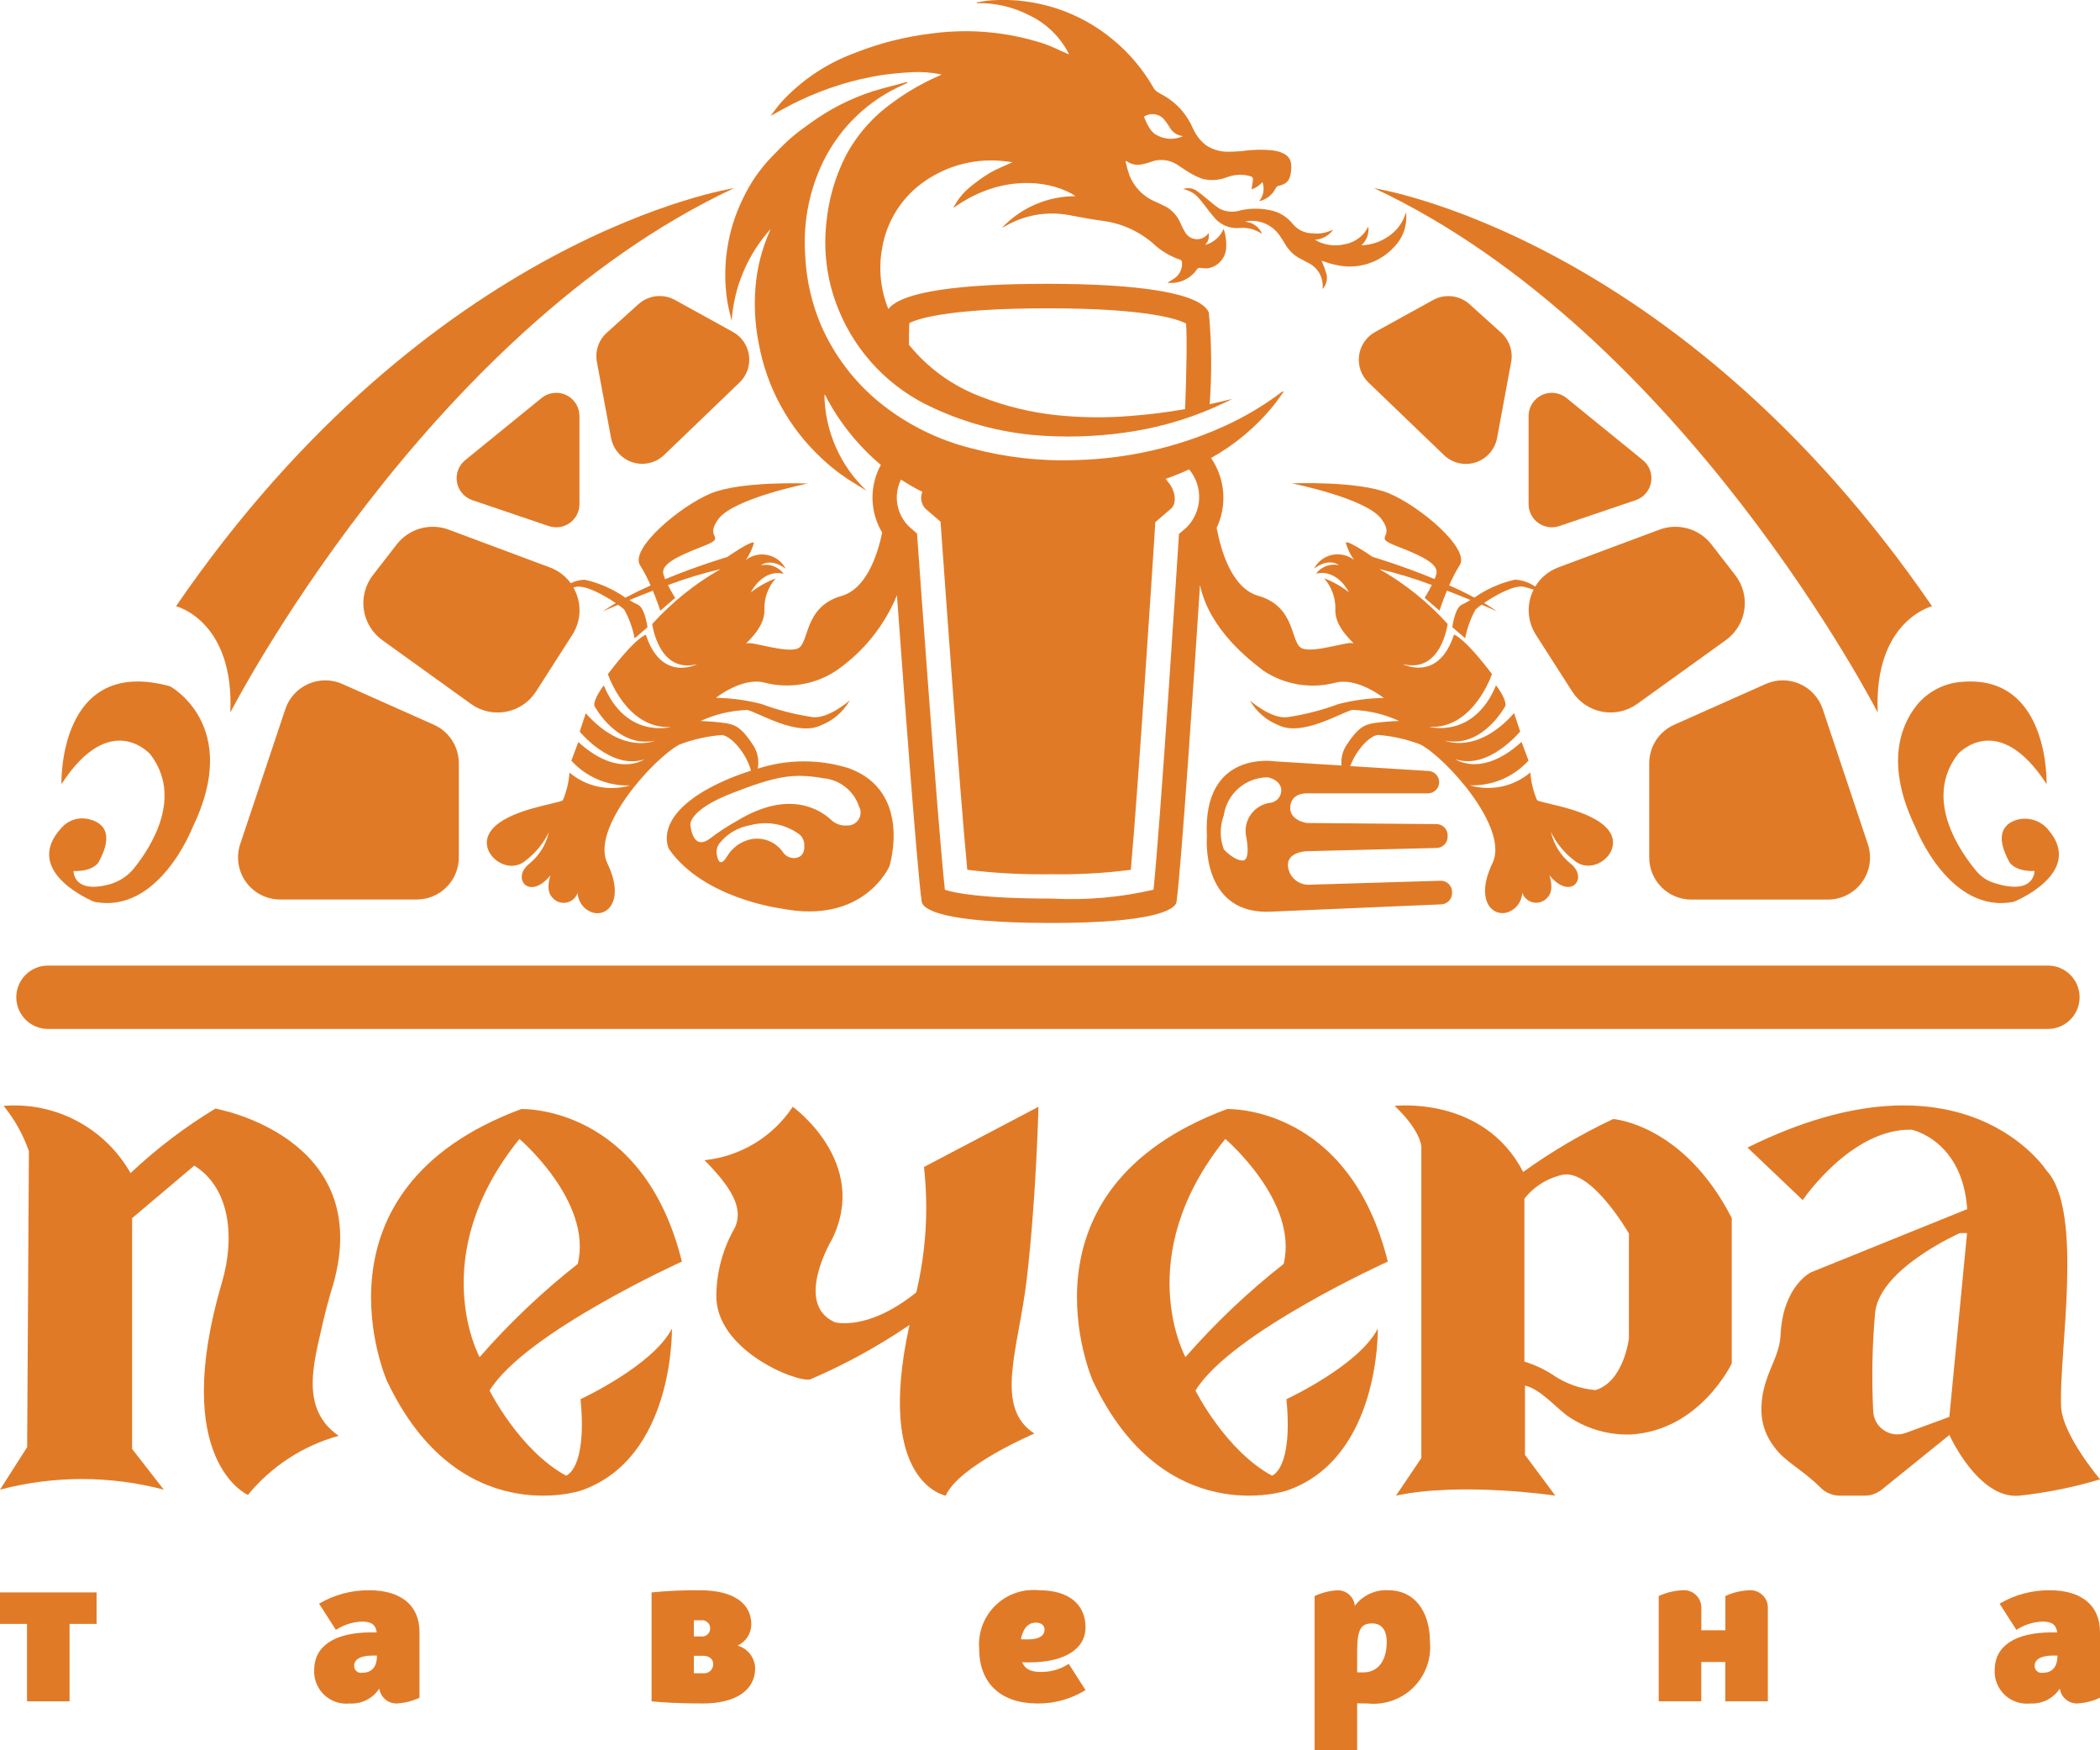 <svg width="228" height="190" viewBox="0 0 228 190" fill="none" xmlns="http://www.w3.org/2000/svg">
	<path
		d="M14.345 132.232V157.29L17.784 161.709C11.956 160.171 5.828 160.171 0 161.709L2.948 157.091L3.137 124.958C2.515 123.174 1.586 121.512 0.392 120.048C3.146 119.822 5.907 120.389 8.349 121.682C10.791 122.975 12.812 124.94 14.173 127.345C16.987 124.691 20.075 122.343 23.385 120.342C23.385 120.342 40.775 123.388 36.157 139.504C36.157 139.504 35.589 141.233 35.02 143.73C34.095 147.901 32.514 152.919 36.768 155.863C32.901 156.935 29.461 159.175 26.916 162.278C26.916 162.278 18.387 158.593 24.115 139.136C25.468 134.543 25.095 129.034 21.095 126.533L14.345 132.232Z"
		fill="#E17A26" />
	<path
		d="M63.03 151.885C63.767 159.503 61.459 160.189 61.459 160.189C56.398 157.438 53.156 150.953 53.156 150.953C56.987 144.665 74.034 136.949 74.034 136.949C69.81 119.9 56.595 120.391 56.595 120.391C32.916 129.187 41.999 149.872 41.999 149.872C49.712 166.233 63.051 161.816 63.051 161.816C73.245 158.327 72.949 144.225 72.949 144.225C70.893 148.249 63.03 151.885 63.03 151.885ZM56.396 123.638C56.396 123.638 64.357 130.42 62.732 137.199C58.871 140.233 55.302 143.622 52.072 147.32C52.072 147.32 46.08 136.408 56.398 123.635L56.396 123.638Z"
		fill="#E17A26" />
	<path
		d="M139.668 151.885C140.406 159.503 138.097 160.189 138.097 160.189C133.036 157.438 129.794 150.953 129.794 150.953C133.625 144.665 150.674 136.949 150.674 136.949C146.449 119.9 133.235 120.391 133.235 120.391C109.556 129.187 118.639 149.872 118.639 149.872C126.352 166.233 139.691 161.816 139.691 161.816C149.885 158.327 149.589 144.225 149.589 144.225C147.529 148.249 139.668 151.885 139.668 151.885ZM133.034 123.638C133.034 123.638 140.995 130.42 139.373 137.199C135.509 140.231 131.938 143.619 128.706 147.317C128.706 147.317 122.72 136.408 133.036 123.635L133.034 123.638Z"
		fill="#E17A26" />
	<path
		d="M76.49 125.944C78.416 125.744 80.273 125.121 81.93 124.119C83.586 123.116 85 121.76 86.07 120.146C86.07 120.146 94.46 126.166 90.333 134.53C90.333 134.53 86.133 141.531 90.64 143.533C90.64 143.533 94.177 144.566 99.483 140.291C100.542 135.836 100.824 131.232 100.317 126.681L112.746 120.146C112.746 120.146 112.515 129.936 111.482 138.805C110.589 146.458 107.871 152.733 112.304 155.62C112.304 155.62 104.154 159.067 102.675 162.356C102.675 162.356 94.962 161.029 98.746 143.828C95.344 146.146 91.725 148.129 87.941 149.749C86.32 150.043 77.662 146.505 77.772 140.585C77.807 138.032 78.492 135.529 79.762 133.315C80.827 131.102 79.271 128.765 76.49 125.944Z"
		fill="#E17A26" />
	<path
		d="M175.147 121.474C171.719 123.084 168.446 125.008 165.372 127.221C161.098 118.918 151.419 120.048 151.419 120.048C154.221 122.702 154.317 124.421 154.317 124.421V158.274L151.567 162.356C158.69 160.839 168.86 162.356 168.86 162.356L165.569 157.929V150.412C167.288 150.756 169.258 153.173 170.48 153.901C172.439 155.162 174.735 155.796 177.064 155.719C184.581 155.277 188.02 148.005 188.02 148.005V132.232C182.803 122.014 175.147 121.474 175.147 121.474ZM176.853 145.301C176.853 145.301 176.311 149.971 173.218 150.903C171.521 150.757 169.894 150.164 168.501 149.184C167.569 148.592 166.561 148.129 165.505 147.808V130.12C166.556 128.786 168.043 127.864 169.705 127.515C172.873 126.975 176.853 133.904 176.853 133.904V145.301Z"
		fill="#E17A26" />
	<path
		d="M223.775 152.672C223.529 146.727 226.279 131.496 222.202 127.079C222.202 127.079 213.162 112.979 189.729 124.573L195.723 130.274C195.723 130.274 200.979 122.486 207.538 122.634C207.538 122.634 213.065 123.739 213.581 131.256L196.631 138.111C196.631 138.111 193.56 139.559 193.316 144.964C193.193 147.667 191.041 149.639 191.252 153.514C191.348 154.78 191.809 155.992 192.578 157.002C193.799 158.724 195.556 159.4 197.649 161.482C198.208 162.042 198.966 162.359 199.757 162.362H202.443C203.122 162.361 203.781 162.128 204.31 161.702L211.647 155.774C211.647 155.774 214.792 162.758 219.213 162.362C222.193 162.046 225.138 161.453 228.008 160.589C228.008 160.589 223.902 155.766 223.775 152.672ZM211.644 153.81L206.905 155.55C206.545 155.682 206.16 155.733 205.778 155.701C205.396 155.668 205.025 155.552 204.693 155.36C204.308 155.14 203.985 154.825 203.755 154.446C203.525 154.067 203.395 153.635 203.377 153.192C203.195 149.597 203.267 145.993 203.593 142.409C204.183 137.643 212.779 133.86 212.779 133.86H213.566L211.644 153.81Z"
		fill="#E17A26" />
	<path
		d="M5.207 111.695H222.346C223.258 111.695 224.132 111.333 224.777 110.688C225.422 110.043 225.784 109.168 225.784 108.256C225.784 107.344 225.422 106.469 224.777 105.824C224.132 105.18 223.258 104.817 222.346 104.817H5.207C4.295 104.817 3.421 105.18 2.776 105.824C2.131 106.469 1.769 107.344 1.769 108.256C1.769 109.168 2.131 110.043 2.776 110.688C3.421 111.333 4.295 111.695 5.207 111.695Z"
		fill="#E17A26" />
	<path
		d="M95.7 8.152C96.801 7.994 97.915 7.9 99.026 7.835C100.093 7.782 101.163 7.865 102.209 8.082C102.166 8.115 102.122 8.146 102.076 8.175C100.22 8.969 98.464 9.979 96.844 11.185C94.736 12.695 93.008 14.674 91.797 16.967C90.65 19.249 89.942 21.726 89.712 24.27C89.372 27.443 89.828 30.65 91.038 33.603C92.965 38.344 96.639 42.163 101.301 44.272C105.172 46.077 109.356 47.114 113.622 47.324C116.786 47.493 119.96 47.322 123.088 46.814C126.528 46.252 129.87 45.199 133.011 43.688L133.415 43.498C133.534 43.44 133.654 43.377 133.773 43.309C132.962 43.51 132.149 43.699 131.336 43.878C131.582 40.564 131.553 37.236 131.246 33.927C130.359 31.824 123.822 30.812 113.726 30.808C104.148 30.808 97.851 31.675 96.45 33.55C95.593 31.438 95.361 29.125 95.783 26.886C96.032 25.44 96.567 24.058 97.356 22.821C98.145 21.584 99.173 20.517 100.38 19.682C102.945 17.896 106.081 17.124 109.182 17.513C109.435 17.536 109.685 17.579 109.927 17.612C109.086 18.002 108.221 18.325 107.444 18.783C106.658 19.265 105.91 19.805 105.206 20.4C104.496 21.005 103.915 21.747 103.5 22.582C109.114 18.546 114.636 19.803 116.778 21.297C115.281 21.292 113.798 21.595 112.423 22.186C111.047 22.777 109.807 23.644 108.781 24.734C108.94 24.654 109.04 24.611 109.137 24.556C111.221 23.336 113.674 22.907 116.048 23.348C117.227 23.561 118.406 23.798 119.593 23.957C121.641 24.199 123.572 25.043 125.141 26.384C126.003 27.21 127.039 27.834 128.174 28.207C128.246 28.226 128.32 28.376 128.329 28.471C128.362 28.817 128.299 29.165 128.147 29.478C127.996 29.79 127.761 30.055 127.469 30.243C127.264 30.397 127.031 30.512 126.741 30.687C127.367 30.765 128.003 30.667 128.577 30.403C129.151 30.138 129.639 29.719 129.986 29.191C130.02 29.154 130.062 29.125 130.108 29.106C130.155 29.087 130.205 29.078 130.255 29.079C130.527 29.116 130.801 29.134 131.076 29.132C131.589 29.063 132.065 28.827 132.432 28.462C132.799 28.097 133.037 27.622 133.11 27.11C133.185 26.342 133.098 25.567 132.854 24.835C132.674 25.263 132.399 25.644 132.049 25.949C131.699 26.254 131.284 26.475 130.835 26.594C131.002 26.427 131.125 26.221 131.191 25.994C131.258 25.768 131.265 25.528 131.214 25.297C131.074 25.509 130.882 25.682 130.656 25.799C130.43 25.916 130.178 25.974 129.924 25.966C129.67 25.958 129.422 25.886 129.203 25.756C128.985 25.625 128.804 25.441 128.676 25.221C128.492 24.924 128.33 24.613 128.193 24.291C127.897 23.532 127.356 22.894 126.655 22.478C126.254 22.262 125.839 22.073 125.421 21.889C124.783 21.62 124.204 21.226 123.721 20.728C123.238 20.231 122.861 19.642 122.61 18.996C122.446 18.513 122.309 18.022 122.199 17.524L122.292 17.479C122.55 17.669 122.847 17.798 123.163 17.855C123.478 17.912 123.802 17.897 124.11 17.809C124.381 17.755 124.647 17.683 124.908 17.591C125.353 17.412 125.834 17.337 126.313 17.371C126.792 17.406 127.256 17.549 127.671 17.79C128.064 18.021 128.43 18.311 128.818 18.539C129.336 18.884 129.89 19.17 130.471 19.392C131.393 19.642 132.371 19.583 133.256 19.223C134.05 18.933 134.914 18.897 135.729 19.119C135.944 19.176 136.059 19.291 136.038 19.498C136.004 19.854 135.934 20.209 135.879 20.56C136.339 20.41 136.748 20.134 137.058 19.763C137.188 20.11 137.224 20.485 137.161 20.85C137.099 21.215 136.94 21.556 136.702 21.839C137.087 21.756 137.448 21.587 137.759 21.345C138.07 21.103 138.323 20.795 138.499 20.442C138.556 20.343 138.647 20.215 138.741 20.194C139.625 20.004 140.008 19.674 140.144 18.787C140.334 17.498 140.068 16.914 139.007 16.512C138.785 16.439 138.558 16.383 138.328 16.343C137.183 16.211 136.026 16.23 134.886 16.398C134.412 16.423 133.938 16.478 133.464 16.469C132.565 16.507 131.677 16.259 130.928 15.761C130.317 15.277 129.833 14.651 129.518 13.938C128.879 12.428 127.759 11.171 126.331 10.364C126.093 10.247 125.863 10.114 125.643 9.966C125.491 9.864 125.361 9.73 125.264 9.574C124.127 7.57 122.634 5.791 120.859 4.322C117.186 1.258 112.477 -0.279 107.704 0.03C107.15 0.059 106.603 0.18 106.053 0.258V0.343C108.069 0.295 110.063 0.764 111.846 1.706C113.67 2.598 115.152 4.063 116.065 5.877C116.012 5.881 115.96 5.869 115.914 5.843C115.017 5.464 114.145 5.003 113.222 4.705C109.375 3.466 105.302 3.095 101.295 3.617C98.362 3.957 95.487 4.682 92.743 5.773C89.732 6.89 87.028 8.703 84.852 11.064C84.423 11.549 84.048 12.078 83.659 12.58C84.726 12.012 85.757 11.397 86.842 10.903C89.648 9.568 92.631 8.641 95.7 8.152ZM98.732 35.072C99.525 34.651 102.723 33.474 113.728 33.468C124.766 33.468 127.98 34.691 128.773 35.121C128.888 36.55 128.824 40.35 128.67 44.41C126.724 44.75 124.766 45.004 122.794 45.148C120.103 45.376 117.396 45.348 114.71 45.066C111.91 44.772 109.163 44.103 106.542 43.078C103.465 41.929 100.752 39.977 98.685 37.424C98.679 36.399 98.696 35.58 98.736 35.072H98.732ZM126.303 12.863C126.544 13.145 126.763 13.445 126.957 13.761C127.098 14.043 127.309 14.283 127.57 14.46C127.83 14.638 128.131 14.745 128.445 14.774C127.943 15.008 127.388 15.104 126.837 15.055C126.286 15.005 125.757 14.81 125.306 14.489C125.051 14.268 124.839 14.001 124.682 13.703C124.493 13.379 124.352 13.018 124.189 12.669C124.511 12.456 124.896 12.358 125.28 12.394C125.665 12.429 126.025 12.594 126.303 12.863Z"
		fill="#E17A26" />
	<path
		d="M78.956 32.657C79.068 33.386 79.273 34.105 79.436 34.829C79.692 31.131 81.178 27.625 83.657 24.871C83.633 24.939 83.616 24.998 83.589 25.06C82.71 27.019 82.179 29.116 82.02 31.258C81.863 33.273 81.983 35.3 82.378 37.282C83.243 42.066 85.638 46.441 89.202 49.747C90.345 50.827 91.605 51.776 92.959 52.577C93.338 52.805 93.717 53.044 94.096 53.279C92.67 51.935 91.529 50.319 90.741 48.525C89.953 46.732 89.533 44.798 89.507 42.839C89.554 42.859 89.592 42.895 89.615 42.941C91.107 45.822 93.153 48.38 95.635 50.469C95.016 51.6 94.704 52.873 94.729 54.162C94.755 55.451 95.118 56.71 95.781 57.815C95.273 60.236 94.075 63.922 91.357 64.695C87.244 65.867 87.892 69.814 86.641 70.382C85.39 70.951 81.665 69.613 81.112 69.84C80.558 70.068 83.068 68.341 82.99 66.221C82.944 64.962 83.383 63.733 84.216 62.788C83.248 63.157 82.34 63.668 81.521 64.305C81.521 64.305 82.751 61.743 85.092 62.286C84.809 61.912 84.425 61.627 83.986 61.464C83.546 61.3 83.069 61.266 82.611 61.364C82.611 61.364 83.614 60.5 85.301 61.732C85.104 61.359 84.829 61.034 84.493 60.778C84.158 60.523 83.771 60.344 83.359 60.254C82.947 60.164 82.521 60.164 82.109 60.256C81.698 60.347 81.312 60.528 80.977 60.784C81.365 60.231 81.66 59.617 81.849 58.968C81.849 58.466 78.954 60.466 78.954 60.466C78.954 60.466 75.787 61.395 72.212 62.873C72.137 62.693 72.074 62.507 72.023 62.318C71.776 61.343 73.181 60.509 76.193 59.355C79.205 58.2 76.318 58.559 78.014 56.322C79.711 54.084 87.704 52.486 87.704 52.486C87.704 52.486 80.513 52.191 77.192 53.556C73.871 54.92 68.324 59.577 69.5 61.374C69.936 62.069 70.317 62.798 70.637 63.554C69.71 63.969 68.783 64.416 67.9 64.881C66.57 63.948 65.069 63.285 63.483 62.932C62.956 62.944 62.438 63.073 61.967 63.311C61.398 62.529 60.611 61.932 59.703 61.596L48.715 57.495C47.725 57.126 46.644 57.083 45.628 57.372C44.612 57.661 43.715 58.268 43.068 59.103L40.487 62.435C40.079 62.961 39.782 63.564 39.612 64.207C39.442 64.85 39.404 65.521 39.499 66.18C39.595 66.838 39.822 67.47 40.167 68.039C40.512 68.608 40.968 69.101 41.508 69.49L51.13 76.411C51.675 76.805 52.295 77.083 52.952 77.229C53.609 77.375 54.288 77.386 54.949 77.261C55.61 77.136 56.239 76.877 56.796 76.501C57.354 76.124 57.829 75.639 58.193 75.073L62.136 68.915C62.626 68.153 62.897 67.27 62.919 66.363C62.94 65.457 62.711 64.562 62.257 63.778L62.513 63.711C63.55 63.467 65.621 64.623 66.859 65.471C66.362 65.763 65.887 66.062 65.445 66.371C65.445 66.371 66.084 66.083 67.111 65.647C67.345 65.807 67.566 65.983 67.775 66.174C68.315 67.147 68.695 68.201 68.903 69.294L70.3 68.089C70.3 68.089 70.006 65.937 69.257 65.645C68.937 65.496 68.628 65.327 68.33 65.139C69.088 64.826 69.96 64.477 70.883 64.123C71.372 65.308 71.691 66.295 71.691 66.295L73.304 64.906C73.304 64.906 72.887 64.244 72.521 63.512C74.386 62.812 76.293 62.234 78.232 61.779C75.458 63.359 72.954 65.371 70.813 67.74C70.813 67.74 71.486 73.16 75.69 72.1C75.69 72.1 71.816 74.129 70.123 68.904C70.123 68.904 69.102 69.093 65.999 73.179C65.999 73.179 67.987 79.181 72.823 78.917C72.823 78.917 67.978 80.254 65.557 74.403C65.557 74.403 64.42 75.846 64.53 76.618C64.53 76.618 66.963 81.253 71.103 80.409C71.103 80.409 67.632 81.964 63.599 77.429L62.939 79.42C62.939 79.42 66.385 83.634 69.964 82.422C69.964 82.422 67.121 84.493 62.789 80.548L62.031 82.572C62.834 83.457 63.821 84.157 64.923 84.621C66.024 85.085 67.213 85.303 68.408 85.26C67.282 85.59 66.093 85.635 64.945 85.392C63.798 85.149 62.729 84.625 61.834 83.867C61.758 84.9 61.513 85.912 61.11 86.866C60.68 87.245 55.133 87.835 53.353 90.119C51.574 92.404 54.991 95.206 57.069 93.414C58.145 92.602 59.011 91.543 59.596 90.328C59.284 91.703 58.513 92.93 57.41 93.808C55.514 95.378 57.482 97.807 59.768 95.022C59.768 95.022 59.182 96.59 59.929 97.384C60.106 97.614 60.342 97.791 60.612 97.897C60.882 98.003 61.176 98.034 61.462 97.986C61.748 97.938 62.016 97.813 62.237 97.625C62.457 97.437 62.623 97.192 62.715 96.918C62.735 97.42 62.916 97.904 63.231 98.296C63.547 98.688 63.98 98.968 64.467 99.094C66.15 99.454 67.773 97.494 65.938 93.701C64.103 89.907 70.976 82.296 73.768 80.824C75.247 80.262 76.798 79.913 78.374 79.789C79.419 79.892 81.064 81.841 81.536 83.666C79.962 84.149 78.438 84.784 76.987 85.562C70.802 88.942 72.652 92.197 72.652 92.197C76.415 97.555 84.768 98.612 84.768 98.612C93.825 100.436 96.566 94.032 96.566 94.032C96.566 94.032 99.117 85.947 92.166 83.395C88.941 82.386 85.482 82.402 82.266 83.441C82.436 82.579 82.271 81.686 81.805 80.942C80.511 78.934 79.79 78.678 78.831 78.508C77.914 78.38 76.99 78.301 76.064 78.269C77.662 77.531 79.392 77.123 81.151 77.069C82.533 77.448 86.599 79.981 89.145 78.73C90.466 78.213 91.569 77.256 92.265 76.02C92.265 76.02 89.933 78.106 88.14 77.833C86.275 77.552 84.444 77.079 82.675 76.422C81.058 76.002 79.397 75.778 77.726 75.753C77.726 75.753 80.57 73.478 82.983 74.096C84.303 74.443 85.681 74.506 87.028 74.282C88.374 74.058 89.659 73.552 90.796 72.798C93.737 70.766 96.026 67.925 97.383 64.617C98.092 74.396 99.568 94.315 100.067 97.862C100.181 98.707 102.163 100.19 114.209 100.19C125.166 100.19 127.617 98.764 127.734 97.915C128.252 94.22 129.683 72.767 130.287 63.508C131.301 68.369 135.745 71.706 137.17 72.807C138.307 73.563 139.591 74.069 140.938 74.294C142.284 74.518 143.663 74.455 144.983 74.109C147.387 73.495 150.238 75.766 150.238 75.766C148.567 75.791 146.906 76.016 145.289 76.436C143.521 77.093 141.689 77.566 139.824 77.846C138.033 78.113 135.701 76.034 135.701 76.034C136.401 77.261 137.502 78.211 138.819 78.722C141.365 79.973 145.431 77.431 146.811 77.061C148.571 77.116 150.301 77.524 151.9 78.261C150.974 78.293 150.05 78.373 149.133 78.5C148.172 78.671 147.453 78.927 146.159 80.934C145.75 81.578 145.572 82.341 145.654 83.099L138.429 82.648C138.429 82.648 130.522 81.353 131.036 90.8C131.036 90.8 130.278 99.52 138.264 98.952L156.485 98.171C156.799 98.157 157.095 98.023 157.312 97.797C157.529 97.57 157.651 97.269 157.651 96.956V96.823C157.651 96.66 157.618 96.499 157.555 96.349C157.491 96.199 157.398 96.063 157.281 95.95C157.164 95.836 157.025 95.748 156.873 95.689C156.721 95.63 156.559 95.603 156.396 95.608L142.18 96.038C141.656 96.067 141.138 95.91 140.718 95.595C140.298 95.28 140.003 94.826 139.884 94.315C139.439 92.464 141.875 92.402 141.875 92.402L155.983 92.049C156.146 92.045 156.306 92.009 156.454 91.942C156.602 91.876 156.735 91.78 156.846 91.661C156.957 91.542 157.042 91.402 157.098 91.249C157.153 91.096 157.178 90.934 157.17 90.772V90.614C157.155 90.304 157.022 90.012 156.798 89.796C156.574 89.582 156.276 89.46 155.966 89.458L141.884 89.34C141.884 89.34 139.958 89.084 140.085 87.554C140.212 86.025 141.884 86.125 141.884 86.125H155.054C155.367 86.12 155.666 85.995 155.89 85.775C156.113 85.556 156.243 85.259 156.252 84.946C156.262 84.633 156.151 84.329 155.942 84.095C155.733 83.862 155.442 83.719 155.13 83.695L146.6 83.162C147.209 81.494 148.659 79.871 149.609 79.778C151.185 79.901 152.736 80.25 154.215 80.813C157.009 82.284 163.882 89.896 162.045 93.689C160.208 97.483 161.833 99.443 163.518 99.083C164.005 98.956 164.438 98.676 164.754 98.284C165.069 97.892 165.25 97.409 165.269 96.906C165.362 97.181 165.528 97.426 165.748 97.614C165.969 97.802 166.237 97.927 166.523 97.975C166.809 98.022 167.103 97.992 167.373 97.886C167.643 97.78 167.879 97.602 168.056 97.373C168.801 96.578 168.215 95.01 168.215 95.01C170.501 97.795 172.471 95.367 170.575 93.797C169.472 92.919 168.701 91.691 168.389 90.317C168.973 91.532 169.839 92.59 170.914 93.403C172.999 95.194 176.411 92.392 174.63 90.108C172.848 87.824 167.305 87.226 166.875 86.855C166.472 85.901 166.226 84.888 166.149 83.856C165.254 84.613 164.185 85.137 163.038 85.38C161.89 85.624 160.701 85.578 159.575 85.249C160.77 85.292 161.96 85.074 163.061 84.61C164.163 84.146 165.15 83.446 165.954 82.561L165.195 80.536C160.857 84.481 158.021 82.411 158.021 82.411C161.6 83.623 165.046 79.408 165.046 79.408L164.386 77.418C160.35 81.952 156.882 80.398 156.882 80.398C161.021 81.249 163.453 76.606 163.453 76.606C163.556 75.835 162.426 74.392 162.426 74.392C160.007 80.242 155.161 78.906 155.161 78.906C159.996 79.169 161.984 73.167 161.984 73.167C158.88 69.084 157.86 68.892 157.86 68.892C156.165 74.117 152.291 72.089 152.291 72.089C156.497 73.154 157.17 67.728 157.17 67.728C155.028 65.36 152.522 63.349 149.747 61.77C151.685 62.224 153.592 62.803 155.456 63.503C155.092 64.234 154.675 64.896 154.675 64.896L156.286 66.286C156.286 66.286 156.607 65.298 157.094 64.113C158.017 64.468 158.887 64.817 159.649 65.129C159.351 65.317 159.042 65.487 158.722 65.635C157.964 65.927 157.678 68.079 157.678 68.079L159.077 69.285C159.283 68.191 159.664 67.137 160.205 66.164C160.413 65.974 160.634 65.797 160.866 65.637C161.893 66.073 162.534 66.362 162.534 66.362C162.091 66.052 161.617 65.753 161.12 65.461C162.358 64.614 164.43 63.457 165.465 63.702C165.816 63.786 166.164 63.888 166.505 64.007C166.115 64.774 165.933 65.63 165.976 66.489C166.019 67.349 166.287 68.182 166.752 68.906L170.694 75.063C171.057 75.63 171.532 76.116 172.089 76.493C172.646 76.87 173.274 77.13 173.935 77.256C174.596 77.382 175.275 77.372 175.932 77.227C176.589 77.082 177.209 76.804 177.755 76.411L187.377 69.49C187.917 69.101 188.373 68.608 188.718 68.039C189.064 67.47 189.291 66.838 189.386 66.18C189.481 65.521 189.443 64.85 189.273 64.207C189.104 63.564 188.806 62.961 188.399 62.435L185.817 59.103C185.17 58.268 184.273 57.662 183.257 57.373C182.241 57.084 181.16 57.126 180.17 57.495L169.189 61.596C168.14 61.984 167.254 62.72 166.68 63.681C166.036 63.23 165.279 62.968 164.494 62.923C162.908 63.276 161.406 63.938 160.076 64.871C159.194 64.397 158.267 63.95 157.338 63.544C157.66 62.789 158.04 62.06 158.476 61.364C159.653 59.567 154.116 54.919 150.786 53.546C147.455 52.174 140.269 52.471 140.269 52.471C140.269 52.471 148.263 54.069 149.959 56.306C151.656 58.543 148.776 58.185 151.781 59.34C154.785 60.494 156.19 61.328 155.951 62.303C155.901 62.492 155.838 62.678 155.761 62.858C152.185 61.379 149.019 60.45 149.019 60.45C149.019 60.45 146.119 58.45 146.123 58.953C146.312 59.602 146.607 60.216 146.996 60.769C146.662 60.513 146.275 60.332 145.864 60.241C145.452 60.149 145.025 60.148 144.614 60.239C144.202 60.329 143.815 60.508 143.479 60.763C143.144 61.019 142.868 61.344 142.671 61.717C144.358 60.485 145.363 61.349 145.363 61.349C144.904 61.25 144.427 61.285 143.987 61.448C143.547 61.611 143.163 61.896 142.879 62.27C145.222 61.728 146.452 64.289 146.452 64.289C145.634 63.654 144.725 63.142 143.757 62.773C144.591 63.718 145.03 64.947 144.983 66.206C144.906 68.326 147.415 70.053 146.862 69.825C146.308 69.598 142.584 70.947 141.333 70.367C140.082 69.787 140.73 65.85 136.617 64.68C133.711 63.852 132.535 59.679 132.094 57.302C132.664 56.095 132.908 54.76 132.802 53.429C132.695 52.099 132.242 50.819 131.487 49.718C134.08 48.273 136.375 46.348 138.25 44.046C138.65 43.546 139.009 43.011 139.388 42.492C139.303 42.483 139.218 42.509 139.151 42.562C137.149 44.072 134.982 45.348 132.691 46.367C127.723 48.579 122.369 49.793 116.933 49.94C113.086 50.094 109.237 49.667 105.517 48.676C101.834 47.767 98.398 46.054 95.455 43.661C92.752 41.439 90.606 38.616 89.187 35.417C88.139 32.995 87.542 30.403 87.426 27.767C87.18 24.475 87.751 21.172 89.09 18.154C90.758 14.386 93.702 11.327 97.404 9.517C97.77 9.337 98.143 9.172 98.514 8.999L98.482 8.897C97.227 9.236 95.963 9.543 94.722 9.921C92.326 10.703 90.067 11.854 88.026 13.333C87.268 13.868 86.51 14.417 85.82 15.024C85.151 15.602 84.546 16.254 83.925 16.882C82.577 18.243 81.472 19.825 80.659 21.559C78.974 24.998 78.38 28.87 78.956 32.657ZM86.44 93.132C86.15 93.178 85.853 93.137 85.588 93.012C85.323 92.887 85.101 92.685 84.952 92.432C84.565 91.907 84.037 91.503 83.428 91.268C82.82 91.033 82.157 90.976 81.517 91.105C80.972 91.223 80.457 91.455 80.007 91.784C79.556 92.114 79.18 92.535 78.903 93.02C78.187 94.157 77.916 93.374 77.815 92.711C77.782 92.501 77.793 92.286 77.849 92.081C77.905 91.875 78.004 91.684 78.139 91.52C78.973 90.483 80.162 89.79 81.476 89.575C82.342 89.343 83.249 89.3 84.134 89.449C85.019 89.599 85.861 89.937 86.603 90.442C86.794 90.557 86.957 90.713 87.079 90.9C87.201 91.087 87.279 91.299 87.308 91.52C87.384 92.135 87.314 92.967 86.436 93.126L86.44 93.132ZM89.361 84.478C90.237 84.55 91.074 84.877 91.766 85.418C92.459 85.96 92.979 86.693 93.26 87.526C93.382 87.745 93.444 87.992 93.438 88.243C93.432 88.493 93.359 88.737 93.227 88.95C93.095 89.163 92.908 89.337 92.686 89.453C92.465 89.569 92.216 89.624 91.966 89.611C91.651 89.638 91.334 89.597 91.037 89.491C90.739 89.386 90.467 89.219 90.239 89.001C89.008 87.863 85.65 85.706 80.09 89.067C79.033 89.653 78.02 90.314 77.057 91.044C75.144 92.447 74.953 89.513 74.953 89.513C74.953 89.513 74.763 87.932 79.481 86.1C84.2 84.269 86.046 83.905 89.361 84.472V84.478ZM137.995 87.137C137.571 87.181 137.161 87.313 136.791 87.523C136.42 87.734 136.098 88.019 135.844 88.361C135.589 88.703 135.409 89.094 135.313 89.509C135.218 89.924 135.21 90.355 135.29 90.773C135.29 90.773 135.858 93.41 134.911 93.41C133.963 93.41 132.869 92.199 132.869 92.199C132.425 91.005 132.425 89.692 132.869 88.499C133.04 87.352 133.618 86.306 134.496 85.55C135.374 84.794 136.495 84.379 137.653 84.381C137.653 84.381 138.98 84.616 139.105 85.676C139.134 86.013 139.036 86.35 138.831 86.62C138.626 86.89 138.328 87.074 137.995 87.137ZM100.141 53.392C100.016 53.691 99.979 54.019 100.033 54.338C100.087 54.657 100.231 54.953 100.448 55.194L102.116 56.632L102.277 58.864C102.48 61.755 104.173 85.541 105.018 94.417C108.067 94.793 111.138 94.953 114.209 94.897C117.073 94.95 119.937 94.79 122.777 94.417C123.568 85.524 125.105 61.829 125.295 58.904L125.433 56.684L127.12 55.231C127.859 54.594 127.527 53.216 126.966 52.505L126.551 51.982C127.418 51.683 128.271 51.341 129.108 50.956C129.854 51.848 130.241 52.986 130.193 54.147C130.144 55.309 129.664 56.411 128.847 57.237L128.003 57.963L127.933 59.072C127.912 59.393 125.99 89.481 125.238 96.58C121.629 97.42 117.919 97.745 114.219 97.545C106.525 97.545 103.604 96.925 102.586 96.586C101.815 89.572 99.667 59.336 99.642 59.015L99.563 57.916L98.731 57.194C98.051 56.547 97.597 55.7 97.433 54.777C97.269 53.854 97.405 52.902 97.821 52.062C98.431 52.458 99.058 52.83 99.707 53.169C99.845 53.247 99.993 53.319 100.141 53.392Z"
		fill="#E17A26" />
	<path
		d="M138.235 22.897C137.08 22.597 135.87 22.573 134.704 22.829C134.325 22.955 133.924 23.003 133.526 22.971C133.127 22.938 132.74 22.825 132.386 22.639C131.899 22.328 131.47 21.925 131.013 21.564C130.639 21.238 130.247 20.933 129.838 20.651C129.63 20.532 129.398 20.459 129.159 20.437C128.92 20.416 128.679 20.445 128.453 20.524C129.097 20.651 129.682 20.983 130.121 21.471C130.543 21.944 130.911 22.467 131.307 22.965C131.512 23.223 131.719 23.479 131.935 23.724C132.253 24.075 132.647 24.351 133.086 24.529C133.525 24.708 133.999 24.786 134.473 24.757C135.375 24.649 136.284 24.88 137.026 25.403C136.88 25.033 136.632 24.712 136.31 24.477C135.989 24.242 135.607 24.103 135.21 24.076C135.297 24.035 135.39 24.008 135.485 23.997C136.16 23.918 136.843 24.029 137.458 24.316C138.074 24.604 138.597 25.056 138.971 25.623C139.164 25.904 139.348 26.19 139.521 26.482C139.922 27.189 140.525 27.76 141.253 28.122C141.473 28.23 141.689 28.344 141.898 28.471C142.459 28.704 142.928 29.114 143.233 29.64C143.539 30.165 143.664 30.776 143.588 31.379C143.782 31.169 143.923 30.917 144 30.643C144.078 30.368 144.089 30.079 144.034 29.8C143.884 29.286 143.699 28.782 143.482 28.293C143.659 28.353 143.905 28.446 144.155 28.522C144.417 28.608 144.683 28.679 144.953 28.734C146.098 29.023 147.3 28.995 148.43 28.654C149.561 28.312 150.577 27.671 151.371 26.797C151.853 26.307 152.217 25.716 152.439 25.066C152.66 24.416 152.732 23.725 152.649 23.043C152.355 24.094 151.699 25.006 150.797 25.619C149.924 26.251 148.879 26.601 147.802 26.624C148.087 26.376 148.306 26.06 148.439 25.705C148.571 25.351 148.613 24.969 148.56 24.594C148.314 25.099 147.949 25.538 147.497 25.873C147.046 26.208 146.52 26.43 145.965 26.52C144.875 26.78 143.725 26.605 142.762 26.031C143.157 26.005 143.541 25.891 143.887 25.698C144.232 25.505 144.531 25.237 144.76 24.914C144.047 25.279 143.242 25.424 142.447 25.329C142.059 25.321 141.676 25.231 141.325 25.065C140.973 24.9 140.66 24.662 140.406 24.368C139.859 23.657 139.098 23.141 138.235 22.897Z"
		fill="#E17A26" />
	<path
		d="M37.175 74.252C36.594 73.992 35.965 73.857 35.328 73.855C34.691 73.853 34.061 73.984 33.478 74.24C32.895 74.495 32.371 74.87 31.942 75.34C31.512 75.81 31.185 76.365 30.983 76.968L26.081 91.623C25.85 92.31 25.787 93.042 25.895 93.759C26.004 94.475 26.281 95.156 26.704 95.744C27.128 96.332 27.685 96.811 28.33 97.141C28.975 97.472 29.689 97.644 30.414 97.644H45.246C46.456 97.643 47.617 97.163 48.473 96.308C49.33 95.453 49.812 94.293 49.815 93.082V82.845C49.814 81.963 49.558 81.099 49.077 80.359C48.596 79.619 47.912 79.034 47.106 78.675L37.175 74.252Z"
		fill="#E17A26" />
	<path
		d="M59.582 57.108C59.961 57.237 60.366 57.273 60.762 57.214C61.158 57.155 61.535 57.003 61.861 56.769C62.186 56.536 62.451 56.228 62.634 55.872C62.817 55.515 62.913 55.12 62.912 54.72V45.161C62.912 44.684 62.777 44.218 62.523 43.815C62.268 43.412 61.905 43.089 61.474 42.884C61.044 42.679 60.565 42.601 60.091 42.658C59.618 42.714 59.171 42.904 58.801 43.205L50.506 49.95C50.156 50.234 49.889 50.607 49.732 51.029C49.575 51.452 49.534 51.909 49.614 52.352C49.693 52.796 49.89 53.21 50.184 53.552C50.478 53.894 50.858 54.15 51.285 54.295L59.582 57.108Z"
		fill="#E17A26" />
	<path
		d="M72.1 49.396L80.289 41.527C80.679 41.154 80.975 40.694 81.154 40.184C81.334 39.675 81.39 39.13 81.32 38.595C81.25 38.06 81.054 37.548 80.75 37.103C80.445 36.657 80.04 36.289 79.567 36.029L73.279 32.562C72.653 32.217 71.935 32.076 71.225 32.158C70.516 32.239 69.849 32.54 69.317 33.019L65.887 36.111C65.449 36.504 65.12 37.004 64.931 37.561C64.742 38.118 64.699 38.715 64.806 39.294L66.343 47.542C66.458 48.151 66.734 48.718 67.144 49.182C67.553 49.647 68.081 49.992 68.67 50.182C69.26 50.372 69.89 50.4 70.493 50.261C71.097 50.123 71.652 49.824 72.1 49.396Z"
		fill="#E17A26" />
	<path
		d="M25.006 77.347C25.006 77.347 46.147 36.152 79.684 20.427C79.684 20.427 46.818 25.417 19.111 65.804C19.111 65.804 25.448 67.364 25.006 77.347Z"
		fill="#E17A26" />
	<path
		d="M10.71 93.589C12.562 90.208 10.95 89.185 9.499 88.891C9.001 88.794 8.487 88.825 8.005 88.982C7.523 89.139 7.089 89.416 6.744 89.788C2.165 94.627 10.204 97.884 10.204 97.884C17.217 99.306 20.879 89.882 20.879 89.882C26.333 78.731 18.468 74.504 18.468 74.504C6.255 71.133 6.672 85.12 6.672 85.12C11.991 76.938 16.311 81.876 16.311 81.876C19.88 86.506 16.442 91.896 14.56 94.243C13.864 95.107 12.91 95.727 11.838 96.01C7.925 97.05 7.984 94.553 7.984 94.553C10.143 94.626 10.71 93.589 10.71 93.589Z"
		fill="#E17A26" />
	<path
		d="M191.698 74.252L181.768 78.675C180.962 79.034 180.277 79.619 179.797 80.359C179.316 81.099 179.06 81.963 179.059 82.845V93.082C179.059 94.294 179.54 95.457 180.397 96.314C181.254 97.171 182.416 97.653 183.627 97.653H198.462C199.186 97.653 199.9 97.481 200.545 97.15C201.19 96.82 201.747 96.341 202.17 95.753C202.593 95.165 202.871 94.484 202.979 93.768C203.088 93.051 203.025 92.319 202.795 91.632L197.893 76.968C197.69 76.365 197.363 75.81 196.934 75.34C196.504 74.87 195.98 74.495 195.397 74.239C194.814 73.983 194.183 73.852 193.546 73.854C192.909 73.856 192.28 73.992 191.698 74.252Z"
		fill="#E17A26" />
	<path
		d="M170.073 43.205C169.703 42.904 169.256 42.714 168.782 42.658C168.309 42.601 167.83 42.679 167.399 42.884C166.969 43.089 166.605 43.412 166.351 43.815C166.096 44.218 165.961 44.684 165.961 45.161V54.72C165.961 55.12 166.057 55.515 166.24 55.872C166.423 56.228 166.688 56.536 167.013 56.769C167.339 57.003 167.715 57.155 168.112 57.214C168.508 57.273 168.912 57.237 169.292 57.108L177.587 54.295C178.014 54.15 178.394 53.894 178.688 53.552C178.982 53.211 179.18 52.797 179.259 52.353C179.339 51.909 179.298 51.452 179.142 51.03C178.985 50.607 178.718 50.234 178.368 49.95L170.073 43.205Z"
		fill="#E17A26" />
	<path
		d="M155.594 32.568L149.307 36.035C148.834 36.295 148.429 36.663 148.124 37.108C147.819 37.554 147.624 38.065 147.554 38.601C147.483 39.136 147.54 39.681 147.719 40.19C147.898 40.699 148.195 41.159 148.585 41.533L156.774 49.402C157.221 49.832 157.777 50.132 158.382 50.272C158.987 50.411 159.618 50.385 160.209 50.195C160.8 50.005 161.328 49.658 161.738 49.192C162.148 48.726 162.424 48.158 162.538 47.548L164.068 39.305C164.175 38.726 164.132 38.13 163.943 37.572C163.753 37.015 163.424 36.516 162.987 36.122L159.556 33.03C159.026 32.551 158.359 32.249 157.649 32.166C156.939 32.083 156.221 32.223 155.594 32.568Z"
		fill="#E17A26" />
	<path
		d="M203.868 77.347C203.426 67.368 209.763 65.808 209.763 65.808C182.056 25.428 149.189 20.431 149.189 20.431C182.729 36.152 203.868 77.347 203.868 77.347Z"
		fill="#E17A26" />
	<path
		d="M208.084 76.578C206.304 78.838 204.672 83.067 207.995 89.882C207.995 89.882 211.661 99.306 218.67 97.884C218.67 97.884 226.413 94.749 222.372 90.057C221.948 89.546 221.379 89.177 220.74 88.998C220.101 88.818 219.423 88.837 218.795 89.052C217.556 89.499 216.559 90.658 218.164 93.589C218.164 93.589 218.733 94.626 220.89 94.548C220.89 94.548 220.954 97.3 216.42 95.822C215.715 95.589 215.088 95.165 214.61 94.597C212.832 92.485 208.798 86.756 212.563 81.871C212.563 81.871 216.881 76.942 222.202 85.115C222.202 85.115 222.56 73.139 212.929 74.024C211.99 74.099 211.077 74.365 210.244 74.803C209.411 75.243 208.676 75.846 208.084 76.578Z"
		fill="#E17A26" />
	<path d="M0 176.28H2.932V184.688H7.552V176.28H10.486V172.862H0V176.28Z" fill="#E17A26" />
	<path
		d="M40.094 172.631C38.178 172.609 36.293 173.112 34.643 174.085L36.468 176.929C37.309 176.381 38.282 176.07 39.285 176.028C40.464 176.028 40.786 176.466 40.902 177.205H40.255C36.307 177.205 34.112 178.707 34.112 181.272C34.086 181.776 34.17 182.28 34.358 182.748C34.546 183.217 34.833 183.639 35.2 183.986C35.566 184.333 36.004 184.596 36.482 184.757C36.96 184.919 37.468 184.975 37.969 184.921C38.599 184.958 39.228 184.828 39.791 184.544C40.354 184.26 40.833 183.832 41.178 183.304C41.244 183.745 41.463 184.149 41.797 184.445C42.13 184.741 42.558 184.91 43.004 184.921C43.883 184.881 44.746 184.669 45.544 184.298V177.158C45.544 174.271 43.535 172.631 40.094 172.631ZM39.285 181.592C39.176 181.606 39.066 181.595 38.962 181.562C38.859 181.528 38.764 181.471 38.684 181.396C38.605 181.321 38.543 181.229 38.503 181.128C38.464 181.026 38.447 180.916 38.455 180.807C38.455 180.138 39.146 179.721 40.394 179.721H40.926C40.926 181.132 40.21 181.592 39.285 181.592Z"
		fill="#E17A26" />
	<path
		d="M80.073 178.637C80.513 178.436 80.888 178.114 81.154 177.709C81.419 177.305 81.565 176.833 81.574 176.349C81.574 173.994 79.542 172.631 76.032 172.631C74.265 172.609 72.499 172.686 70.741 172.862V184.688C71.966 184.804 73.721 184.919 76.286 184.919C79.887 184.919 81.989 183.486 81.989 181.084C81.972 180.525 81.777 179.987 81.432 179.546C81.088 179.106 80.611 178.787 80.073 178.637ZM75.334 175.888H76.092C76.218 175.869 76.347 175.878 76.469 175.914C76.592 175.949 76.705 176.011 76.801 176.094C76.898 176.177 76.975 176.28 77.028 176.396C77.081 176.512 77.109 176.638 77.109 176.766C77.109 176.893 77.081 177.019 77.028 177.135C76.975 177.251 76.898 177.354 76.801 177.437C76.705 177.52 76.592 177.582 76.469 177.618C76.347 177.653 76.218 177.662 76.092 177.643H75.334V175.888ZM76.35 181.64H75.334V179.744H76.35C76.996 179.744 77.436 180.091 77.436 180.646C77.438 180.785 77.41 180.922 77.355 181.05C77.3 181.177 77.219 181.291 77.117 181.385C77.015 181.479 76.894 181.55 76.763 181.594C76.631 181.638 76.492 181.653 76.354 181.64H76.35Z"
		fill="#E17A26" />
	<path
		d="M117.857 176.65C117.857 174.155 116.033 172.631 112.845 172.631C111.98 172.537 111.104 172.635 110.281 172.918C109.459 173.202 108.708 173.663 108.084 174.269C107.46 174.876 106.977 175.613 106.67 176.427C106.364 177.242 106.24 178.114 106.309 178.982C106.309 182.724 108.665 184.919 112.638 184.919C114.481 184.941 116.292 184.436 117.857 183.463L116.033 180.62C115.128 181.212 114.065 181.518 112.983 181.497C111.846 181.497 111.251 181.13 110.974 180.436C111.228 180.459 111.459 180.459 111.713 180.459C115.548 180.46 117.857 179.029 117.857 176.65ZM110.843 177.943C111.052 176.805 111.628 176.142 112.437 176.142C113.084 176.142 113.408 176.464 113.408 176.9C113.408 177.569 112.784 177.962 111.653 177.962C111.389 177.966 111.112 177.966 110.836 177.943H110.843Z"
		fill="#E17A26" />
	<path
		d="M150.791 172.631C150.083 172.58 149.374 172.708 148.728 173.003C148.083 173.297 147.521 173.749 147.095 174.316C147.052 173.86 146.842 173.436 146.506 173.125C146.169 172.814 145.73 172.638 145.271 172.631C144.392 172.673 143.529 172.885 142.729 173.255V190H147.349V184.897C147.789 184.919 148.181 184.919 148.486 184.919C149.39 185.014 150.304 184.908 151.162 184.607C152.02 184.307 152.801 183.82 153.448 183.181C154.096 182.543 154.593 181.768 154.905 180.914C155.217 180.06 155.336 179.148 155.253 178.242C155.244 174.709 153.401 172.631 150.791 172.631ZM147.995 181.541H147.349V179.26C147.349 176.811 147.789 176.227 148.989 176.227C150.006 176.227 150.56 176.967 150.56 178.237C150.56 180.345 149.567 181.547 147.995 181.547V181.541Z"
		fill="#E17A26" />
	<path
		d="M189.869 172.631C188.99 172.673 188.127 172.885 187.327 173.255V176.972H184.717V174.57C184.725 174.301 184.675 174.033 184.571 173.784C184.467 173.536 184.311 173.312 184.113 173.129C183.916 172.945 183.682 172.806 183.427 172.72C183.171 172.634 182.9 172.604 182.632 172.631C181.753 172.673 180.89 172.885 180.09 173.255V184.688H184.71V180.415H187.32V184.688H191.939V174.57C191.947 174.302 191.897 174.036 191.794 173.788C191.691 173.541 191.536 173.318 191.34 173.135C191.145 172.952 190.913 172.812 190.659 172.725C190.405 172.638 190.136 172.606 189.869 172.631Z"
		fill="#E17A26" />
	<path
		d="M222.548 172.631C220.632 172.609 218.747 173.112 217.097 174.085L218.922 176.929C219.764 176.381 220.737 176.07 221.741 176.028C222.918 176.028 223.242 176.466 223.356 177.205H222.709C218.761 177.205 216.566 178.707 216.566 181.272C216.54 181.776 216.624 182.28 216.812 182.748C217 183.217 217.287 183.639 217.654 183.986C218.02 184.333 218.458 184.596 218.936 184.757C219.414 184.919 219.922 184.975 220.423 184.921C221.053 184.957 221.682 184.826 222.245 184.542C222.809 184.258 223.288 183.831 223.634 183.304C223.7 183.745 223.918 184.149 224.252 184.445C224.585 184.74 225.012 184.909 225.458 184.921C226.338 184.881 227.201 184.669 228 184.298V177.158C228 174.271 225.989 172.631 222.548 172.631ZM221.741 181.592C221.632 181.606 221.522 181.596 221.418 181.562C221.314 181.528 221.219 181.472 221.139 181.397C221.059 181.322 220.997 181.23 220.958 181.128C220.918 181.026 220.901 180.917 220.909 180.807C220.909 180.138 221.602 179.721 222.848 179.721H223.38C223.38 181.132 222.664 181.592 221.741 181.592Z"
		fill="#E17A26" />
</svg>